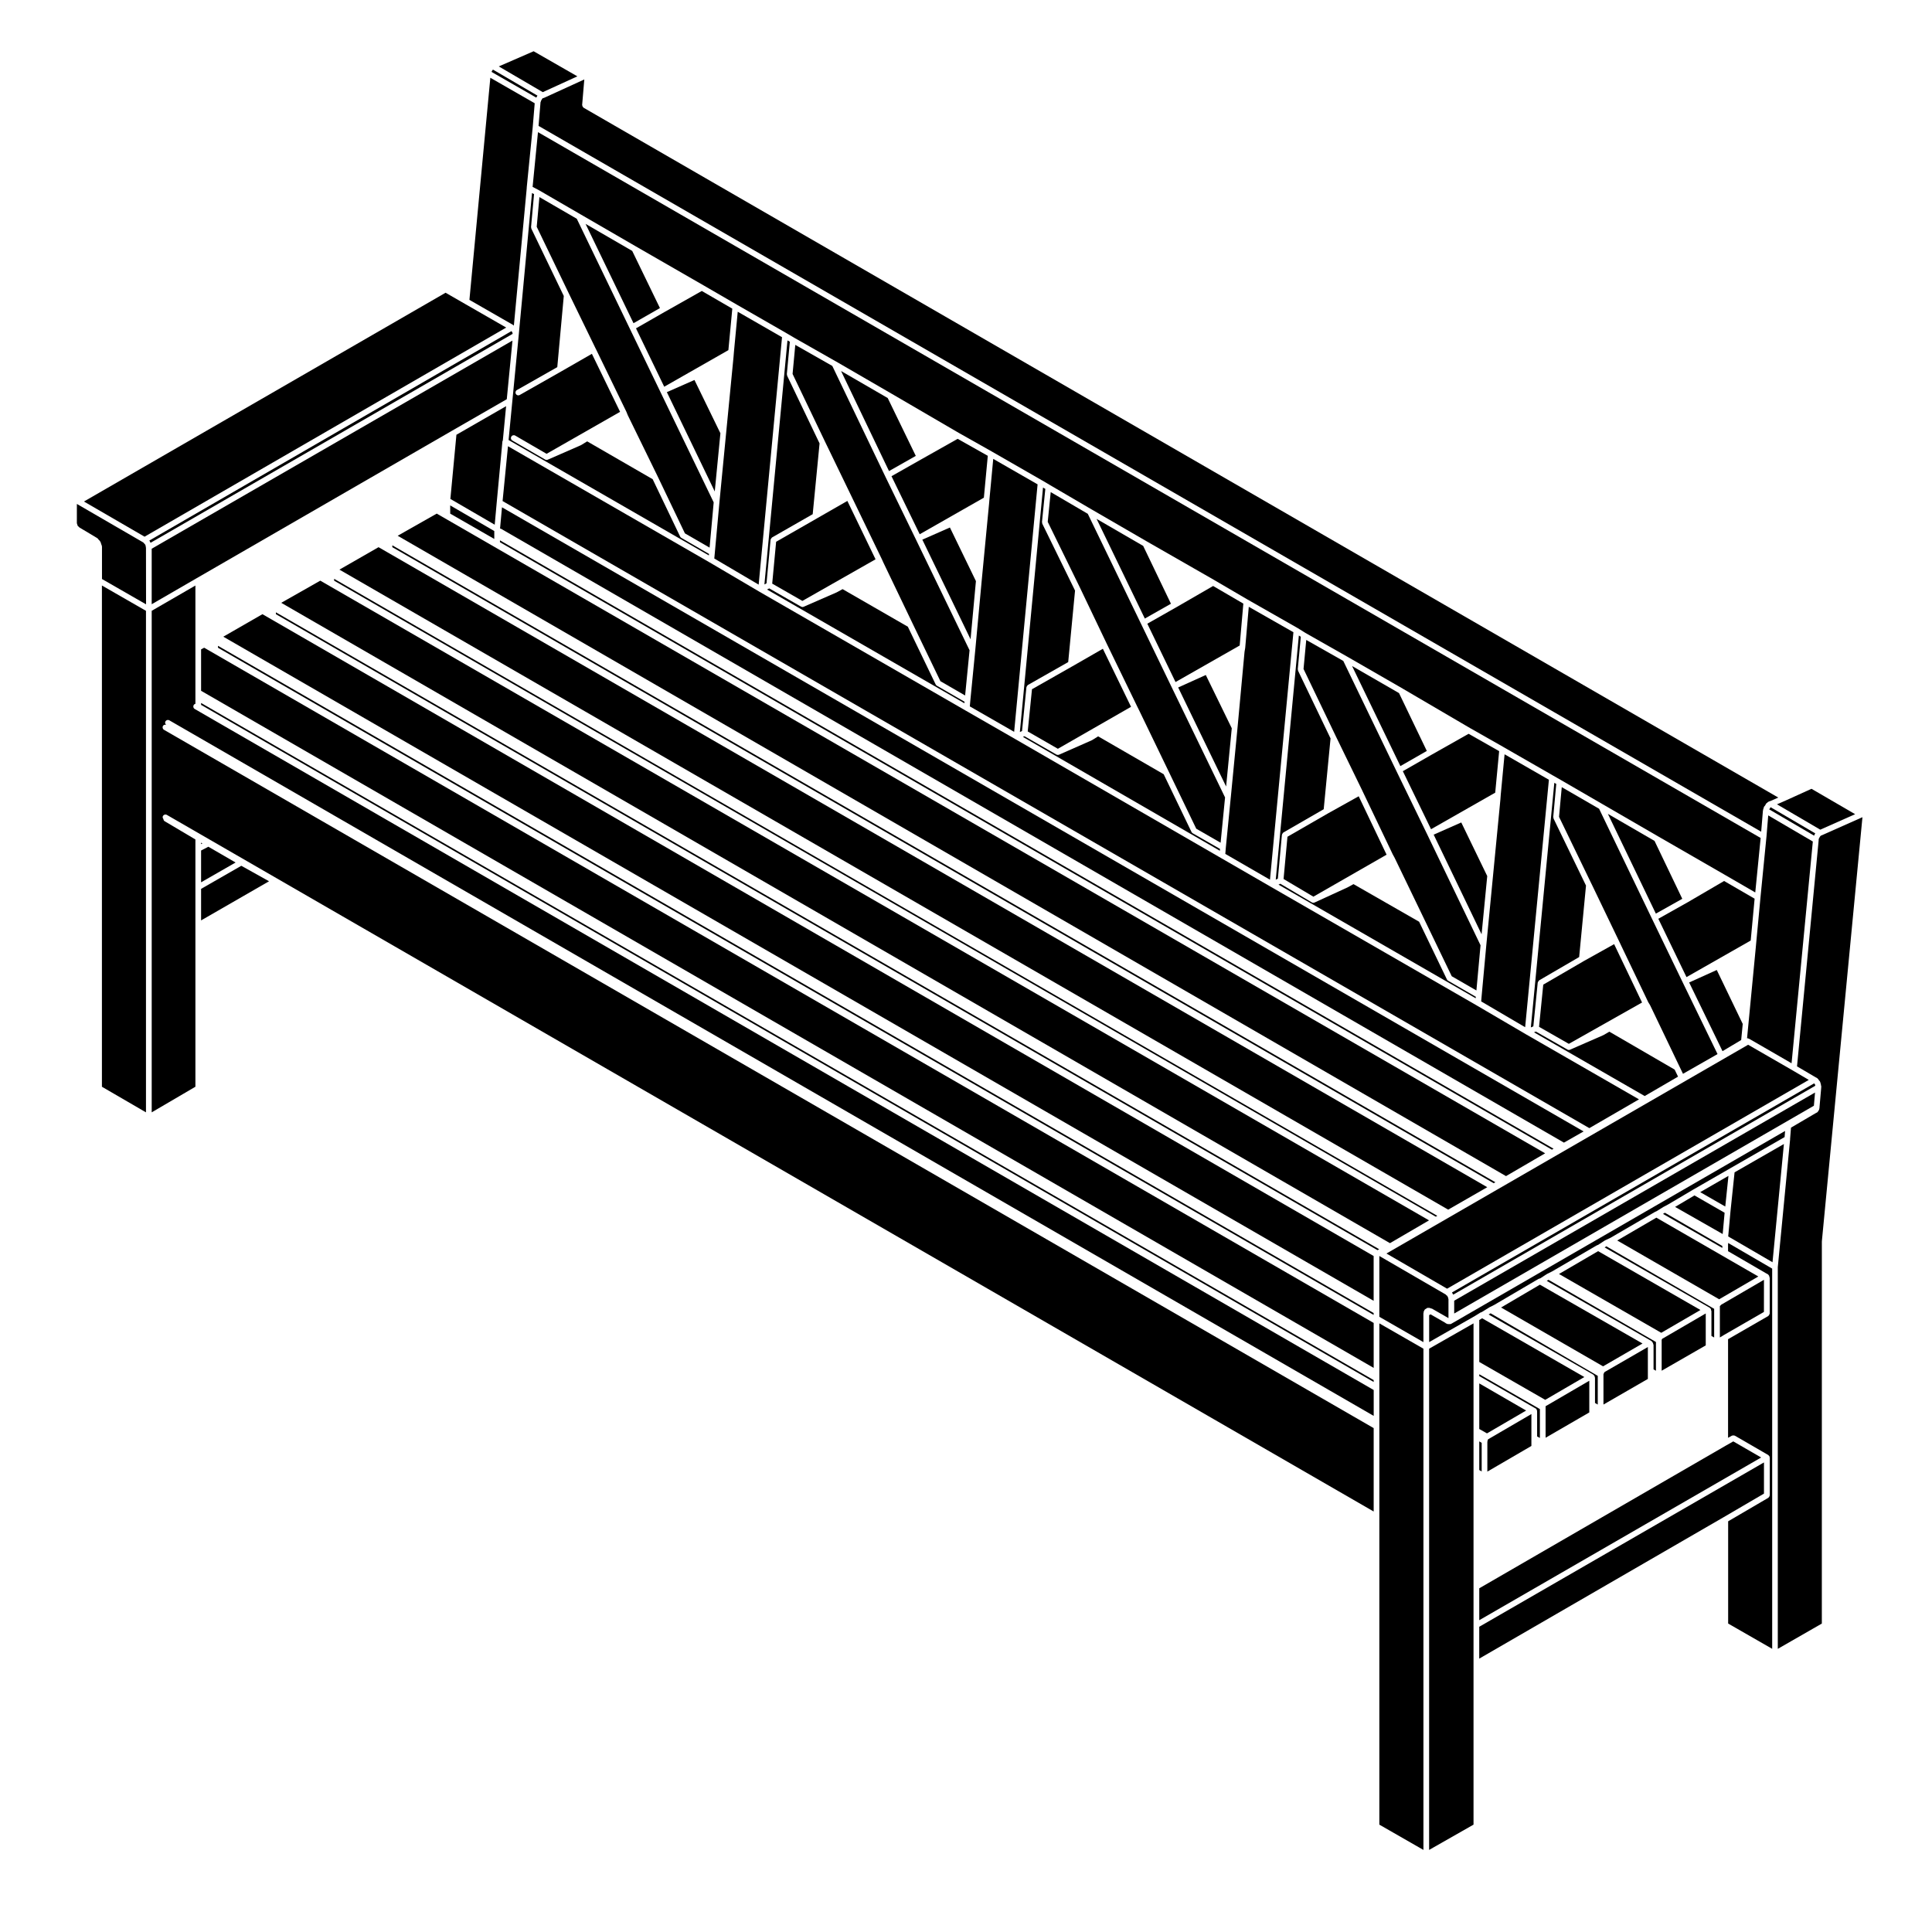 <?xml version="1.0" encoding="UTF-8"?>
<!-- Uploaded to: ICON Repo, www.iconrepo.com, Generator: ICON Repo Mixer Tools -->
<svg fill="#000000" width="800px" height="800px" version="1.1" viewBox="144 144 512 512" xmlns="http://www.w3.org/2000/svg">
 <g>
  <path d="m328.04 244.7-7.316 3.223 12.695 26.324 1.496-15.426z"/>
  <path d="m347.27 300.23 52.305 30.137 0.035-0.398-7.344-4.254c0-0.004 0-0.004-0.004-0.004-0.121-0.082-0.227-0.18-0.297-0.324l-7.375-15.301-17.297-9.961-1.5 0.82c-0.016 0.004-0.031 0.004-0.039 0.012-0.004 0.004-0.012 0.016-0.016 0.02l-8.781 3.828c-0.098 0.047-0.195 0.059-0.297 0.066-0.051 0-0.098-0.031-0.145-0.039-0.082-0.02-0.16-0.023-0.227-0.066l-8.434-4.836z"/>
  <path d="m366.89 242.32 12.707 26.52 7.098-4.023-7.441-15.332z"/>
  <path d="m376.03 292.22-7.469-15.469-8.094 4.641-0.004 0.008-10.781 6.172-1.039 11.094 7.996 4.582z"/>
  <path d="m354.76 235.4-0.719 7.695 8.605 17.961 6.926 14.309 8.129 16.832 0.004 0.008 0.008 0.012 0.367 0.82 7.762 16.184 7.379 15.305 6.547 3.785 1.176-11.98-14.219-29.367-8.141-16.742v-0.004l-14.016-29.242z"/>
  <path d="m588.7 429.32-0.902-1.867-17.297-10.047-1.57 0.906c-0.02 0.012-0.039 0.004-0.051 0.016-0.016 0.004-0.016 0.02-0.031 0.023l-8.793 3.836c-0.098 0.047-0.195 0.059-0.297 0.059-0.004 0-0.004 0.004-0.004 0.004h0.004c-0.121 0-0.25-0.035-0.367-0.102l-8.375-4.777-0.492 0.203 29.336 16.887z"/>
  <path d="m590.01 428.57 9.156-5.227-9.234-19.008-8.125-16.828-14.027-29.172-9.898-5.731-0.723 7.867 8.605 17.77v0.004h0.008l7.012 14.582 8.035 16.797 0.445 0.711v0.008l0.004 0.012 0.004 0.031 0.027 0.016 7.758 16.188z"/>
  <path d="m589.82 382.19-7.352-15.344-12.359-7.16 12.711 26.434z"/>
  <path d="m299.18 203.33 12.707 26.324 7.004-4.012-7.348-15.148z"/>
  <path d="m320.26 226.6h-0.008l-7.707 4.414 7.481 15.473 17.004-9.695 1.039-10.996-8.086-4.688z"/>
  <path d="m434.61 281.51 12.781 26.414 6.922-3.93-7.359-15.328z"/>
  <path d="m422.45 274.41-0.793 7.883 8.695 17.75v0.012l6.922 14.484v0.004l8.133 16.742 0.465 0.938 0.004 0.004 7.766 16.082 7.379 15.309 6.453 3.711 1.18-12.004-14.133-29.18-8.137-16.832-14.109-29.148z"/>
  <path d="m470.43 336.99-6.883-14.109-7.32 3.305 12.707 26.25z"/>
  <path d="m443.74 331.31-7.469-15.379-8.09 4.648h-0.004l-10.691 6.074-1.129 11.188 7.988 4.594z"/>
  <path d="m402.63 298-6.894-14.207-7.309 3.219 12.781 26.402z"/>
  <path d="m388.06 265.78-7.805 4.418 7.477 15.383 17.004-9.691 1.039-11.094-7.988-4.5z"/>
  <path d="m415.08 339.29 52.195 30.172 0.039-0.488-7.246-4.156-0.004-0.004c-0.125-0.082-0.23-0.18-0.301-0.324l-7.375-15.312-17.367-10.039-1.582 0.988c-0.02 0.012-0.047 0.004-0.066 0.016-0.016 0.004-0.016 0.023-0.031 0.035l-8.695 3.828c-0.102 0.039-0.195 0.059-0.297 0.059h-0.004-0.004c-0.031 0-0.066-0.02-0.102-0.023-0.098-0.016-0.188-0.023-0.277-0.074l-8.465-4.863z"/>
  <path d="m217.12 306.77 291.94 168.54 0.441-0.246-292.38-168.79z"/>
  <path d="m455.68 304.96h-0.004l-7.625 4.328 7.477 15.461 17.004-9.684 0.965-11.102-8.008-4.672z"/>
  <path d="m278.15 230.81-10.922-6.273-5.144-2.961-95.84 55.332 16.066 9.32z"/>
  <path d="m197.29 377.82 9.145-5.246-7.215-4.18-1.93 1.004z"/>
  <path d="m197.29 379.56v8.359l18.012-10.375-7.352-4.102z"/>
  <path d="m279.84 232.3v-0.059c-0.016-0.031-0.047-0.051-0.059-0.082l-0.055-0.176c-0.031-0.039-0.074-0.066-0.102-0.105l-0.059-0.133-0.012-0.004-95.996 55.52c0.023 0.035 0.07 0.039 0.09 0.082l0.086 0.176 0.09 0.172v0.02s0.004 0 0.012 0.004l0.066 0.133 95.938-55.363z"/>
  <path d="m182.66 288.95c-0.016-0.055-0.066-0.098-0.066-0.156 0-0.035 0.016-0.07 0.02-0.102l-0.059-0.188-0.055-0.105-0.102-0.188v-0.016c-0.004-0.004-0.012-0.012-0.016-0.016l-0.004-0.012-0.047-0.031c-0.004 0-0.004-0.004-0.004-0.012-0.121-0.07-0.227-0.168-0.297-0.309l-0.016-0.031c-0.004 0-0.012-0.012-0.016-0.016s-0.012-0.004-0.02-0.012c-0.012-0.004-0.02-0.004-0.031-0.012h-0.004l-0.023-0.016c-0.012-0.012-0.031-0.012-0.047-0.02 0 0 0-0.012-0.004-0.012l-17.496-10.148-0.004 5.062v0.004l0.016 0.031c0.023 0.055 0 0.105 0.012 0.156 0.004 0.02 0.023 0.02 0.031 0.035l0.098 0.289c0.004 0.023-0.012 0.047-0.004 0.066l0.012 0.012c0.031 0.035 0.023 0.09 0.055 0.125 0.012 0.02 0.016 0.039 0.023 0.059l0.105 0.059c0.074 0.035 0.09 0.117 0.145 0.168 0.055 0.059 0.141 0.082 0.176 0.145l0.012 0.031c0.016 0.004 0.016 0.023 0.031 0.031 0.016 0.012 0.035 0 0.051 0.012l4.379 2.621 0.156 0.082c0.035 0.02 0.039 0.059 0.07 0.086 0.031 0.016 0.066 0.004 0.098 0.031l0.102 0.09c0.039 0.035 0.035 0.098 0.066 0.133 0.031 0.047 0.09 0.055 0.109 0.105l0.004 0.016c0.074 0.039 0.105 0.121 0.16 0.18 0.059 0.055 0.145 0.082 0.188 0.156l0.102 0.191v0.012l0.004 0.004 0.082 0.16 0.102 0.188c0.031 0.059 0 0.125 0.016 0.188 0.016 0.059 0.07 0.102 0.07 0.168v0.031s0.012 0 0.012 0.012l0.098 0.188c0.031 0.055 0 0.117 0.012 0.176 0.016 0.055 0.066 0.098 0.066 0.156v8.637l11.68 6.711-0.02-14.992-0.016-0.039c-0.031-0.055-0.004-0.117-0.012-0.176z"/>
  <path d="m171.01 432 11.676 6.785v-132.91l-11.676-6.711z"/>
  <path d="m201.77 315.66 306.26 176.81v-0.5l-306.26-176.82z"/>
  <path d="m197.29 316.09v10.977l310.75 179.44v-11.914l-309.93-178.94z"/>
  <path d="m280.16 230.3c0.004 0.004 0.012 0.004 0.016 0.016l3.41-36.406v-0.145c0-0.016 0.016-0.023 0.016-0.035 0-0.016-0.012-0.023-0.012-0.039l1.586-15.98 0.527-6.348-11.758-6.75-5.543 58.855 11.633 6.68c0.07 0.035 0.082 0.113 0.125 0.152z"/>
  <path d="m203.18 312.73 304.85 176v-11.875l-294.48-170.09z"/>
  <path d="m195.32 330.86c0.105-0.18 0.273-0.301 0.465-0.348v-31.34l-11.582 6.699v132.91l11.582-6.785v-65.531l-8.148-4.832c-0.211-0.125-0.309-0.344-0.328-0.57-0.195-0.238-0.281-0.551-0.121-0.832 0.211-0.359 0.664-0.488 1.031-0.277l319.82 184.61v-22.102l-320.57-185.05c-0.363-0.211-0.488-0.676-0.277-1.031 0.172-0.297 0.516-0.379 0.832-0.301-0.25-0.238-0.359-0.598-0.18-0.91 0.211-0.359 0.664-0.488 1.031-0.277l319.17 184.33v-6.856l-312.44-180.48c-0.367-0.211-0.488-0.668-0.277-1.031z"/>
  <path d="m197.29 367.7 0.352-0.188-0.352-0.191z"/>
  <path d="m197.29 330.8 310.75 179.44v-0.5l-310.75-179.44z"/>
  <path d="m297.01 164.23-11.59-6.648-9.234 4.019 11.656 6.82z"/>
  <path d="m610.59 366.07-324.02-187.05-1.426 14.508 1.516 0.789 0.012 0.016h0.02l11.121 6.449 14.688 8.512 17.867 10.285 8.875 5.144 0.008 0.004 13.18 7.574v0.004h0.004l2.062 1.211 0.004 0.004 11.02 6.262h0.008l14.68 8.512 0.008 0.004 17.941 10.465h0.004l8.785 4.953v0.004l13.195 7.582h0.012l2.043 1.207 0.008 0.008 11.031 6.457h0.004l14.672 8.504 17.957 10.285v0.008h0.004l8.785 5.141 13.281 7.562 0.012 0.016 0.02 0.004 1.961 1.223 0.004 0.008 11 6.242h0.004l14.777 8.512 0.004 0.008 17.871 10.469 8.871 5.035v0.008l13.184 7.57h0.008l1.957 1.125 0.008 0.004 11.129 6.449 14.68 8.508 17.859 10.293 7.875 4.562z"/>
  <path d="m278.78 260.61 53.078 30.582 0.035-0.398-7.344-4.254c0-0.004 0-0.004-0.004-0.004-0.121-0.082-0.227-0.18-0.297-0.324l-7.285-15.219-17.355-10.027-1.586 0.973c-0.02 0.012-0.039 0.012-0.066 0.02-0.012 0.004-0.016 0.02-0.031 0.031l-8.785 3.84c-0.098 0.039-0.195 0.059-0.297 0.059-0.047 0-0.09-0.023-0.133-0.035-0.086-0.016-0.168-0.023-0.242-0.066l-8.699-5.047c-0.363-0.207-0.484-0.672-0.277-1.031 0.211-0.359 0.676-0.484 1.031-0.277l8.324 4.832 19.48-11.125-7.473-15.375-8.086 4.644-11.035 6.266c-0.117 0.066-0.246 0.102-0.367 0.102-0.266 0-0.523-0.137-0.66-0.383-0.207-0.363-0.082-0.828 0.289-1.031l10.688-6.066 1.723-18.859-8.605-17.859c-0.031-0.059 0-0.125-0.012-0.195-0.016-0.07-0.07-0.121-0.059-0.195l0.797-8.746-0.539-0.285-3.535 37.785v0.004l-1.684 17.387z"/>
  <path d="m608.99 382.16-8.086-4.688-9.719 5.68h-0.008l-0.004 0.004-7.699 4.328 7.465 15.461 17.016-9.691z"/>
  <path d="m184.2 304.13 11.957-6.922 67.707-39.102 14.438-8.312 1.508-15.539-95.609 55.164z"/>
  <path d="m605.43 419.62 0.414-4.262-6.883-14.301-7.32 3.309 8.844 18.199z"/>
  <path d="m522.71 467.41-293.83-169.53-10.348 5.871 293.82 169.7z"/>
  <path d="m624.8 365.39 0.07-0.238c0.02-0.07 0.09-0.09 0.121-0.145 0.031-0.051 0.023-0.105 0.066-0.156l-11.828-6.934-0.012 0.031c-0.023 0.082-0.09 0.121-0.137 0.188v0.012l-0.102 0.191c-0.023 0.051-0.07 0.07-0.105 0.105-0.012 0.02-0.004 0.035-0.016 0.051l11.887 6.957c0.012-0.031 0.039-0.043 0.055-0.062z"/>
  <path d="m298.57 172.44c-0.082-0.07-0.121-0.133-0.172-0.227-0.047-0.09-0.074-0.16-0.086-0.266-0.004-0.039-0.047-0.082-0.039-0.121l0.57-6.731c0-0.016 0.016-0.02 0.016-0.031-0.004 0-0.012 0.004-0.016 0.004h-0.02l-10.703 4.894c-0.09 0.039-0.18 0.055-0.277 0.059l-0.145 0.145c0 0.004-0.004 0.004-0.004 0.004v0.004l-0.004 0.012-0.035 0.07c-0.02 0.047-0.066 0.07-0.09 0.105l-0.066 0.168c-0.023 0.07-0.086 0.105-0.125 0.168l-0.031 0.102v0.059c0 0.09-0.066 0.145-0.098 0.227l-0.523 6.277 324.01 187.05 0.465-5.637c0.004-0.051 0.051-0.082 0.059-0.117 0.012-0.082-0.023-0.156 0.012-0.238l0.098-0.191c0-0.004 0.004-0.004 0.004-0.004v-0.012l0.012-0.02c0-0.195 0.074-0.395 0.223-0.539l0.105-0.105 0.047-0.09c0.016-0.035 0.055-0.035 0.074-0.066l0.066-0.195c0.02-0.066 0.086-0.09 0.121-0.141 0.035-0.059 0.031-0.133 0.086-0.18 0.031-0.031 0.074-0.02 0.105-0.039 0.035-0.023 0.051-0.059 0.09-0.082 0.035-0.023 0.039-0.07 0.082-0.09l0.066-0.035 0.09-0.098c0.004-0.004 0.012 0 0.016-0.004 0.059-0.066 0.145-0.066 0.227-0.105 0.105-0.051 0.191-0.125 0.309-0.125h0.012 0.031l2.137-0.938-316.62-182.82c-0.043-0.023-0.047-0.074-0.082-0.105z"/>
  <path d="m612.6 360.09-0.465 5.629c0 0.004-0.004 0.012-0.004 0.012v0.004l-1.586 16.082-1.125 11.977-0.102 1.113v0.004 0.004l-1.961 20.391-0.371 3.848h0.176c0.105 0 0.188 0.082 0.281 0.117 0.016 0 0.023 0.012 0.047 0.02h0.012c0.055 0.031 0.117 0.012 0.172 0.059l0.039 0.035 11.07 6.394 5.633-58.766z"/>
  <path d="m286.29 169.6c0.004 0 0-0.012 0-0.012l0.047-0.102c0.004-0.012 0.004-0.02 0.012-0.02l0.031-0.07c0.012-0.023 0.047-0.031 0.059-0.051l-11.785-6.891-0.066 0.059-0.09 0.09-0.039 0.09c-0.02 0.039-0.059 0.059-0.09 0.098l-0.059 0.18c-0.012 0.035-0.047 0.051-0.059 0.082l11.875 6.82 0.023-0.086c0.02-0.059 0.086-0.09 0.121-0.141 0.008-0.023 0.008-0.031 0.02-0.047z"/>
  <path d="m635.63 359.77-11.566-6.727-6.848 3.106h-0.008v0.004l-2.293 1 11.477 6.719z"/>
  <path d="m624.98 431.35c-0.051-0.055-0.109-0.09-0.141-0.156l-0.055-0.098-95.98 55.406c0.031 0.031 0.031 0.082 0.055 0.117v0.012c0.031 0.051 0.051 0.102 0.066 0.145 0.055 0.051 0.066 0.117 0.105 0.18 0.031 0.051 0.098 0.074 0.105 0.133l95.949-55.359c-0.012-0.051-0.059-0.086-0.059-0.137v-0.137c-0.016-0.039-0.043-0.07-0.047-0.105z"/>
  <path d="m232.55 297.89 291.95 168.55 0.391-0.238-292.34-168.81z"/>
  <path d="m540.29 457.31-292.32-168.8v0.5l291.87 168.55z"/>
  <path d="m624.7 437.03 0.301-3.496-95.625 55.164v3.398z"/>
  <path d="m553.48 449.64-293.74-169.53-10.352 5.871 293.72 169.7z"/>
  <path d="m538.14 458.62-293.82-169.61-10.367 5.949 293.83 169.61z"/>
  <path d="m607.27 420.87-95.848 55.324 16.074 9.324 95.852-55.332-4.305-2.531z"/>
  <path d="m263.31 280.12 11.68 6.707v-0.922l-0.012-0.02 0.012-0.02v-1.137l-11.68-6.789z"/>
  <path d="m555.91 351.46-6.219 64.816 0.66-0.277 1.164-11.613c0.004-0.02 0.023-0.031 0.031-0.051 0.02-0.105 0.086-0.168 0.137-0.258 0.055-0.086 0.09-0.168 0.172-0.227 0.016-0.012 0.016-0.035 0.035-0.047l10.605-6.176 1.812-18.941-8.605-17.766c-0.031-0.066 0-0.133-0.012-0.203-0.016-0.07-0.07-0.121-0.066-0.195l0.801-8.777z"/>
  <path d="m275.64 277.12 1.508-16.176c0.004-0.082 0.074-0.121 0.105-0.191l0.871-9.113-13.168 7.578-1.602 17.004 11.75 6.828z"/>
  <path d="m552.98 404.94-1.117 11.18 7.894 4.508 19.402-10.953-7.398-15.469-8.164 4.555v0.008z"/>
  <path d="m523.47 343.96-0.004 0.004-7.699 4.41 7.473 15.379 17.008-9.688 1.043-11.008-8.094-4.594z"/>
  <path d="m531.25 361.96-7.312 3.231 12.699 26.406 1.496-15.43z"/>
  <path d="m511.46 370.5-7.391-15.48-8.18 4.562-10.699 6.164-1.031 11.199 7.902 4.684z"/>
  <path d="m490.17 313.59-0.719 7.691 8.613 17.949 7.012 14.398v0.012l8.031 16.805 0.453 0.82 0.004 0.008 0.008 0.027 0.012 0.012 7.762 16.086 7.379 15.312 6.539 3.777 1.094-11.984-14.125-29.363-8.137-16.734-14.113-29.254z"/>
  <path d="m502.31 320.5 12.801 26.523 7.008-4.016-7.367-15.332z"/>
  <path d="m286.95 196.23-0.715 7.867 8.605 17.859 7.012 14.406h0.008l8.129 16.742v0.027l0.02 0.02 0.363 0.895 7.852 16.07 7.285 15.227 6.539 3.781 1.086-11.996-14.117-29.258-8.141-16.84-14.023-29.059z"/>
  <path d="m482.82 378.44 52.254 30.113 0.031-0.395-7.34-4.254c-0.004 0-0.004-0.012-0.012-0.012-0.121-0.07-0.227-0.176-0.297-0.312l-7.375-15.312-17.387-9.965-1.5 0.82c-0.012 0.012-0.023 0.004-0.035 0.012-0.004 0.004-0.004 0.016-0.016 0.02l-8.785 4.027c-0.102 0.051-0.203 0.07-0.309 0.07h-0.008c-0.016 0-0.031-0.012-0.051-0.012-0.109-0.012-0.227-0.035-0.324-0.09-0.004-0.004-0.012-0.004-0.012-0.004l-0.016-0.012h-0.004l-8.328-4.934z"/>
  <path d="m578.35 435.34-29.906-17.211h-0.004l-13.094-7.676-54.523-31.418-13.273-7.668-54.527-31.52-13.18-7.574-54.527-31.422-13.195-7.773h-0.008l-53.492-30.824-1.43 14.531 6.219 3.594 281.78 162.59z"/>
  <path d="m563.67 443.84-281.01-162.15-5.629-3.25-0.516 5.648c0.086 0.012 0.168-0.016 0.246 0.031l281.7 162.69z"/>
  <path d="m555.71 448.42-279.22-161.23v0.504l278.78 160.98z"/>
  <path d="m471.95 336.92v0.004l-1.773 18.34-0.004 0.004-1.316 13.355-0.137 1.672 11.836 6.836 6.211-65.586-11.828-6.738-0.938 10.789-0.012 0.031 0.008 0.031-0.184 1.086z"/>
  <path d="m537.89 394.44-1.227 13.375-0.133 1.57 11.652 6.84 6.293-65.582-11.746-6.75-1.012 10.703-0.09 1.207-0.004 0.008 0.004 0.004-1.965 20.301z"/>
  <path d="m488.21 312.42-6.121 64.699 0.559-0.273 1.074-11.633c0.004-0.023 0.031-0.035 0.035-0.066 0.016-0.098 0.074-0.156 0.125-0.242 0.055-0.09 0.098-0.172 0.176-0.23 0.02-0.012 0.02-0.039 0.039-0.051l10.699-6.172 1.812-18.766-8.613-17.945c-0.031-0.07 0-0.137-0.012-0.207-0.012-0.07-0.07-0.117-0.059-0.195l0.801-8.59z"/>
  <path d="m420.41 273.21-6.133 64.773 0.57-0.25 1.168-11.617c0-0.023 0.023-0.039 0.031-0.059 0.02-0.105 0.086-0.176 0.145-0.266 0.051-0.074 0.086-0.152 0.156-0.207 0.02-0.012 0.02-0.039 0.047-0.051l10.691-6.074 1.812-18.949-8.691-17.75c-0.031-0.07 0-0.141-0.012-0.211-0.016-0.074-0.07-0.121-0.059-0.203l0.887-8.777z"/>
  <path d="m402.46 316.25v0.008l-1.309 13.359-0.141 1.582 11.75 6.746 6.211-65.586-11.754-6.75-1.012 10.805v0.008l-0.098 1.102v0.012l-1.953 20.387z"/>
  <path d="m334.66 277.07-1.219 13.371-0.145 1.57 11.758 6.922 6.191-65.57-11.738-6.75-1.012 10.707v0.004l-0.098 1.203-0.004 0.012 0.004 0.004-1.965 20.203z"/>
  <path d="m352.69 234.21-6.113 64.672 0.555-0.289 1.078-11.562c0-0.031 0.023-0.039 0.031-0.066 0.016-0.098 0.082-0.16 0.133-0.246 0.055-0.086 0.09-0.172 0.176-0.227 0.02-0.016 0.02-0.039 0.039-0.055l10.785-6.172 1.82-18.758-8.605-17.957c-0.031-0.066 0-0.125-0.012-0.195-0.012-0.07-0.066-0.121-0.059-0.195l0.801-8.59z"/>
  <path d="m509.54 507.81v119.74l11.684 6.699v-132.83l-11.684-6.711z"/>
  <path d="m536.02 573.37 74.703-43.117-7.383-4.269-1.77 1-65.551 37.93z"/>
  <path d="m538.18 526.08-0.016 0.039v7.871l11.672-6.797v-8.457l-11.395 6.644h-0.004c-0.004 0-0.016 0-0.023 0.012-0.031 0.039-0.055 0.09-0.09 0.125v0.012h-0.004c-0.004 0.004-0.004 0.012-0.004 0.012-0.02 0.02-0.051 0.016-0.07 0.031 0 0.02-0.012 0.039-0.012 0.066 0 0.012 0.012 0.016 0.012 0.031 0 0.105-0.02 0.211-0.066 0.312-0.004 0.035 0.02 0.07 0 0.098z"/>
  <path d="m611.47 483.16-11.367 6.621-0.02 0.039c-0.031 0.051-0.074 0.074-0.105 0.117-0.031 0.039-0.059 0.07-0.102 0.102-0.031 0.031-0.055 0.07-0.098 0.09 0 0.004 0.004 0.012 0.004 0.012 0 0.02-0.02 0.031-0.02 0.047s0.02 0.023 0.02 0.047v8.203l1.012-0.613h0.004c0.004 0 0.004 0 0.004-0.004l10.656-6.144 0.008-8.516z"/>
  <path d="m536.02 522.7 2.047 1.16 10.375-6.051-12.422-7.191z"/>
  <path d="m572.58 472.74 27.016 15.582 10.379-6.039-27.023-15.59z"/>
  <path d="m536.02 533.57 0.641 0.387v-7.586l-0.641-0.391z"/>
  <path d="m601.95 473.77v1.809l10.137 5.894c0.07 0.023 0.125 0.055 0.188 0.09 0.098 0.051 0.176 0.082 0.246 0.16 0.02 0.02 0.059 0.016 0.082 0.035 0.016 0.02 0.012 0.047 0.023 0.059 0.156 0.137 0.273 0.328 0.273 0.555 0 0.012-0.012 0.016-0.012 0.023 0.039 0.09 0.105 0.152 0.105 0.25v9.445c0 0.035-0.039 0.059-0.039 0.098-0.016 0.102-0.059 0.172-0.105 0.262-0.051 0.086-0.09 0.16-0.168 0.223-0.031 0.02-0.035 0.059-0.066 0.082l-10.66 6.144v26.137l1.027-0.574c0.031-0.02 0.066 0 0.102-0.012 0.09-0.039 0.172-0.035 0.273-0.035 0.105 0 0.188-0.004 0.289 0.035 0.031 0.016 0.066 0 0.098 0.016l8.887 5.144c0.035 0.02 0.035 0.059 0.066 0.082 0.051 0.047 0.09 0.082 0.125 0.133 0.023 0.031 0.066 0.035 0.086 0.066 0.02 0.031 0 0.07 0.016 0.105 0.023 0.066 0.039 0.109 0.051 0.18 0 0.035 0.039 0.059 0.039 0.098v10c0 0.039-0.035 0.059-0.039 0.09-0.016 0.105-0.059 0.176-0.105 0.266-0.051 0.086-0.09 0.156-0.168 0.215-0.031 0.023-0.031 0.066-0.059 0.082l-10.664 6.238v27.094l11.672 6.699-0.004-100.76-11.672-6.797-0.004 0.371z"/>
  <path d="m603.68 454.68-1.086 10.363-0.602 6.629 11.742 6.836 3.019-31.332z"/>
  <path d="m611.47 531.56-75.457 43.551v8.441l64.797-37.496 10.66-6.234z"/>
  <path d="m584.71 465.7 15.727 9.016v-0.512l-15.23-8.816z"/>
  <path d="m601.04 465.39-7.984-4.59-5.141 3.043 12.613 7.188z"/>
  <path d="m594.57 459.93 6.644 3.816 0.844-8.129z"/>
  <path d="m536.45 491.82c0.031-0.012 0.039-0.051 0.07-0.059l0.039-0.012h0.004l0.145-0.051 1.898-1.18c0.012-0.012 0.023 0 0.039-0.012 0.012-0.004 0.012-0.02 0.02-0.031l1.281-0.637 11.77-6.914c0.031-0.02 0.07 0 0.102-0.012 0.039-0.02 0.059-0.055 0.102-0.07h0.012l0.246-0.059 1.762-1.152c0.012-0.012 0.031 0 0.047-0.004 0.016-0.012 0.016-0.031 0.031-0.035l1.293-0.645 11.855-6.914c0.023-0.016 0.059 0 0.098-0.012 0.031-0.016 0.039-0.051 0.07-0.059l0.016-0.004c0.004 0 0.004 0 0.004-0.004l0.152-0.039 1.777-1.168c0.02-0.012 0.039 0 0.059-0.012 0.02-0.012 0.02-0.031 0.039-0.039l1.387-0.645 11.836-6.891c0.023-0.02 0.055 0 0.082-0.016 0.023-0.016 0.035-0.047 0.066-0.055l0.195-0.07 1.879-1.168h0.031c0.012-0.012 0.012-0.02 0.016-0.02l1.215-0.648 6.609-3.914h0.012v-0.004l9.91-5.703 14.32-8.223 0.125-1.621-88.438 51.086c-0.016 0.004-0.023 0-0.035 0.012-0.105 0.059-0.223 0.102-0.344 0.102-0.031 0-0.051-0.012-0.082-0.016-0.004 0-0.012 0.004-0.02 0.004-0.039 0-0.082-0.016-0.121-0.02-0.023 0-0.035 0.02-0.059 0.02-0.047 0-0.086-0.016-0.121-0.02-0.023 0-0.039 0.02-0.059 0.02-0.023 0-0.047-0.012-0.07-0.012-0.012 0-0.02 0.012-0.031 0.012-0.031 0-0.059-0.031-0.09-0.035-0.086-0.02-0.156-0.051-0.227-0.098-0.074-0.031-0.156-0.031-0.215-0.09l-0.125-0.117-3.914-2.254-0.371 0.215v7.144l12.125-6.918 1.492-0.926c0.023-0.012 0.059 0.004 0.09-0.012z"/>
  <path d="m557.15 481.62 27.098 15.586 10.387-6.043-27.113-15.594z"/>
  <path d="m626.65 365.42c-0.02 0.004-0.039 0-0.059 0.012-0.02 0.012-0.047 0.02-0.07 0.031-0.012 0.004-0.012 0.02-0.023 0.031h-0.004l-0.082 0.121c-0.023 0.035-0.066 0.051-0.09 0.082-0.016 0.016-0.012 0.035-0.023 0.055l-0.047 0.039-0.031 0.098c-0.02 0.074-0.086 0.109-0.121 0.172l-0.07 0.215c-0.012 0.031-0.047 0.051-0.066 0.082v0.25c0 0.016-0.012 0.02-0.012 0.035 0 0.012 0.012 0.02 0.012 0.039l-5.734 59.918 4.969 2.918 0.145 0.07c0.004 0 0.004 0.012 0.012 0.012 0.012 0.012 0.02 0 0.023 0.004l0.18 0.098c0.082 0.039 0.102 0.117 0.152 0.176 0.059 0.055 0.141 0.082 0.18 0.152l0.051 0.098 0.012 0.012c0.012 0.012 0.004 0.031 0.016 0.039l0.023 0.051v0.016c0.016 0.02 0.039 0.023 0.051 0.047h0.012c0 0.004 0 0.012 0.004 0.012 0.004 0.012 0.016 0.012 0.023 0.02l0.012 0.023c0.016 0.012 0.02 0.023 0.031 0.035 0.082 0.059 0.117 0.125 0.172 0.215s0.098 0.156 0.105 0.262c0.012 0.035 0.047 0.059 0.047 0.102v0.121c0.031 0.082 0.09 0.137 0.098 0.223 0 0.004 0.004 0.016 0.004 0.02v0.105l0.004 0.016c0.035 0.059 0.004 0.125 0.02 0.188 0.016 0.059 0.07 0.098 0.07 0.156v0.383c0 0.016-0.016 0.02-0.016 0.035 0 0.012 0.012 0.02 0.012 0.031l-0.465 5.309v0.145c0 0.066-0.055 0.105-0.066 0.16-0.016 0.059 0.016 0.117-0.016 0.176l-0.098 0.176c0 0.004 0 0.012-0.004 0.012v0.012l-0.102 0.188c-0.023 0.039-0.066 0.059-0.098 0.098-0.016 0.023 0 0.047-0.02 0.066l-0.098 0.102c-0.004 0.012-0.016 0.012-0.023 0.012-0.004 0.012 0 0.02-0.012 0.031l-0.098 0.09c-0.066 0.059-0.145 0.051-0.223 0.09-0.004 0-0.004 0.012-0.012 0.012l-6.676 3.918-0.246 3.062 0.012-0.016c0 0.004 0.004 0.004 0.004 0.012l-3.269 33.926v101.14l11.672-6.699 0.004-101.24c0-0.012 0.016-0.02 0.016-0.035s-0.016-0.023-0.012-0.035l10.746-112.29v-0.066l-0.012-0.023z"/>
  <path d="m596.04 500.54v-8.461l-11.406 6.644c-0.031 0.02-0.07 0.016-0.105 0.031-0.016 0.016-0.02 0.035-0.035 0.051-0.039 0.066-0.031 0.141-0.09 0.195-0.012 0.012-0.023 0-0.035 0.012-0.004 0.023-0.016 0.047-0.023 0.07 0 0.012 0.012 0.012 0.012 0.02 0 0.02-0.016 0.047-0.016 0.07 0 0.012 0.016 0.02 0.016 0.031v8.051z"/>
  <path d="m598.27 498.45v-7.598l-28.574-16.57-0.453 0.297 27.738 15.926c0 0.004 0 0.004 0.004 0.004 0.023 0.02 0.047 0.023 0.066 0.047 0.227 0.133 0.395 0.328 0.395 0.605v0.051c0.035 0.09 0.102 0.145 0.102 0.242 0 0.016-0.016 0.031-0.016 0.047 0 0.02 0.016 0.031 0.016 0.047v6.488z"/>
  <path d="m522.91 490.63c0.066 0.016 0.117 0.035 0.172 0.066h0.016c0.035 0 0.059 0.031 0.098 0.039 0.07 0.012 0.117 0.02 0.18 0.051 0.035 0.012 0.07-0.012 0.105 0.012l4.379 2.516v-5.019l-0.055-0.172c-0.004-0.02 0.012-0.039 0.004-0.055l-0.051-0.105c-0.031-0.055-0.004-0.117-0.02-0.176-0.051-0.051-0.066-0.117-0.102-0.176-0.051-0.07-0.098-0.125-0.109-0.211l-0.105-0.055c-0.004-0.004-0.004-0.012-0.012-0.016-0.109-0.066-0.203-0.156-0.273-0.273-0.012-0.004-0.016-0.004-0.02-0.012h-0.012l-17.551-10.184h-0.016v16.105l11.68 6.711-0.004-7.582c0-0.055 0.02-0.105 0.031-0.156 0.004-0.02 0.004-0.035 0.016-0.059 0.004-0.035 0.012-0.07 0.02-0.105 0.012-0.07-0.02-0.137 0.016-0.207l0.07-0.137c0.004-0.012 0.012-0.016 0.016-0.02l0.012-0.02c0-0.004 0-0.004 0.004-0.012 0.016-0.031 0.035-0.051 0.051-0.082 0.039-0.074 0.035-0.16 0.102-0.227 0.02-0.016 0.051-0.012 0.07-0.023 0.016-0.016 0.004-0.047 0.023-0.059 0.016-0.016 0.047-0.016 0.059-0.023 0.059-0.07 0.125-0.09 0.207-0.125 0.137-0.145 0.324-0.246 0.539-0.246 0.02 0 0.039 0.012 0.066 0.012 0.012 0 0.016-0.012 0.031-0.012 0.047 0 0.086 0.016 0.121 0.02 0.023 0 0.039-0.02 0.059-0.02 0.023 0 0.047 0.012 0.07 0.012 0.035 0 0.07 0.02 0.113 0.023z"/>
  <path d="m522.73 634.25 11.77-6.703v-132.84l-11.77 6.711z"/>
  <path d="m580.7 509.43v-8.453l-11.445 6.609c-0.055 0.102-0.105 0.176-0.195 0.246 0 0-0.004 0.004-0.004 0.012-0.012 0.035 0.012 0.074-0.012 0.105l-0.07 0.145c-0.004 0.012-0.012 0.02-0.02 0.035v0.004c-0.012 0.016-0.02 0.023-0.023 0.039h0.004v8.047z"/>
  <path d="m565.18 518.31v-8.402l-11.301 6.594v0.004c-0.039 0.02-0.082 0.016-0.117 0.035-0.031 0.031-0.059 0.035-0.09 0.059-0.02 0.047-0.031 0.09-0.059 0.125v0.02l-0.02 0.031s0.004 0 0.004 0.004c0 0.023-0.012 0.047-0.016 0.066 0 0.012 0.016 0.02 0.016 0.031 0 0.02-0.012 0.039-0.016 0.066 0 0.012 0.016 0.016 0.016 0.031v8.047z"/>
  <path d="m553.91 483.45 27.738 15.934c0.031 0.02 0.031 0.059 0.059 0.082 0.051 0.039 0.09 0.059 0.121 0.105 0.086 0.066 0.109 0.152 0.16 0.246 0.012 0.02 0.016 0.039 0.02 0.059 0.039 0.09 0.105 0.156 0.105 0.258v0.051s0 0.012 0.004 0.012c0.023 0.082 0.09 0.133 0.09 0.215v6.484l0.637 0.363v-7.621l-28.484-16.48z"/>
  <path d="m538.5 492.36 27.711 15.914c0.031 0.016 0.031 0.055 0.059 0.074 0.031 0.031 0.082 0.02 0.105 0.051 0.023 0.023 0.02 0.082 0.047 0.117 0.02 0.031 0.066 0.035 0.086 0.07l0.098 0.188c0.031 0.059 0.004 0.117 0.016 0.18 0.016 0.059 0.07 0.102 0.07 0.16 0 0.02-0.012 0.047-0.012 0.07 0 0.012 0.012 0.02 0.012 0.031 0 0.02-0.012 0.039-0.012 0.066 0 0.012 0.012 0.016 0.012 0.031v6.488l0.73 0.422v-7.609l-28.398-16.574z"/>
  <path d="m536.02 493.82v11.113l17.48 10.039 10.367-6.043-27.094-15.578z"/>
  <path d="m541.8 490.5 27.027 15.594 10.457-6.047-27.191-15.594z"/>
  <path d="m536.02 508.68 14.766 8.484s0 0.004 0.004 0.004c0.02 0.02 0.051 0.012 0.07 0.031 0.004 0.004 0 0.012 0.012 0.02 0.059 0.035 0.137 0.031 0.191 0.09 0.016 0.012 0.012 0.039 0.023 0.059 0.016 0.012 0.039 0.012 0.051 0.02 0 0.004 0.008 0.004 0.008 0.008 0.059 0.055 0.059 0.156 0.09 0.238 0.047 0.102 0.117 0.176 0.117 0.289 0 0.047-0.016 0.086-0.02 0.125 0 0.02 0.02 0.039 0.02 0.059 0 0.02-0.012 0.039-0.012 0.066 0 0.012 0.012 0.016 0.012 0.031v6.469l0.734 0.398v-7.652l-16.066-9.23z"/>
 </g>
</svg>